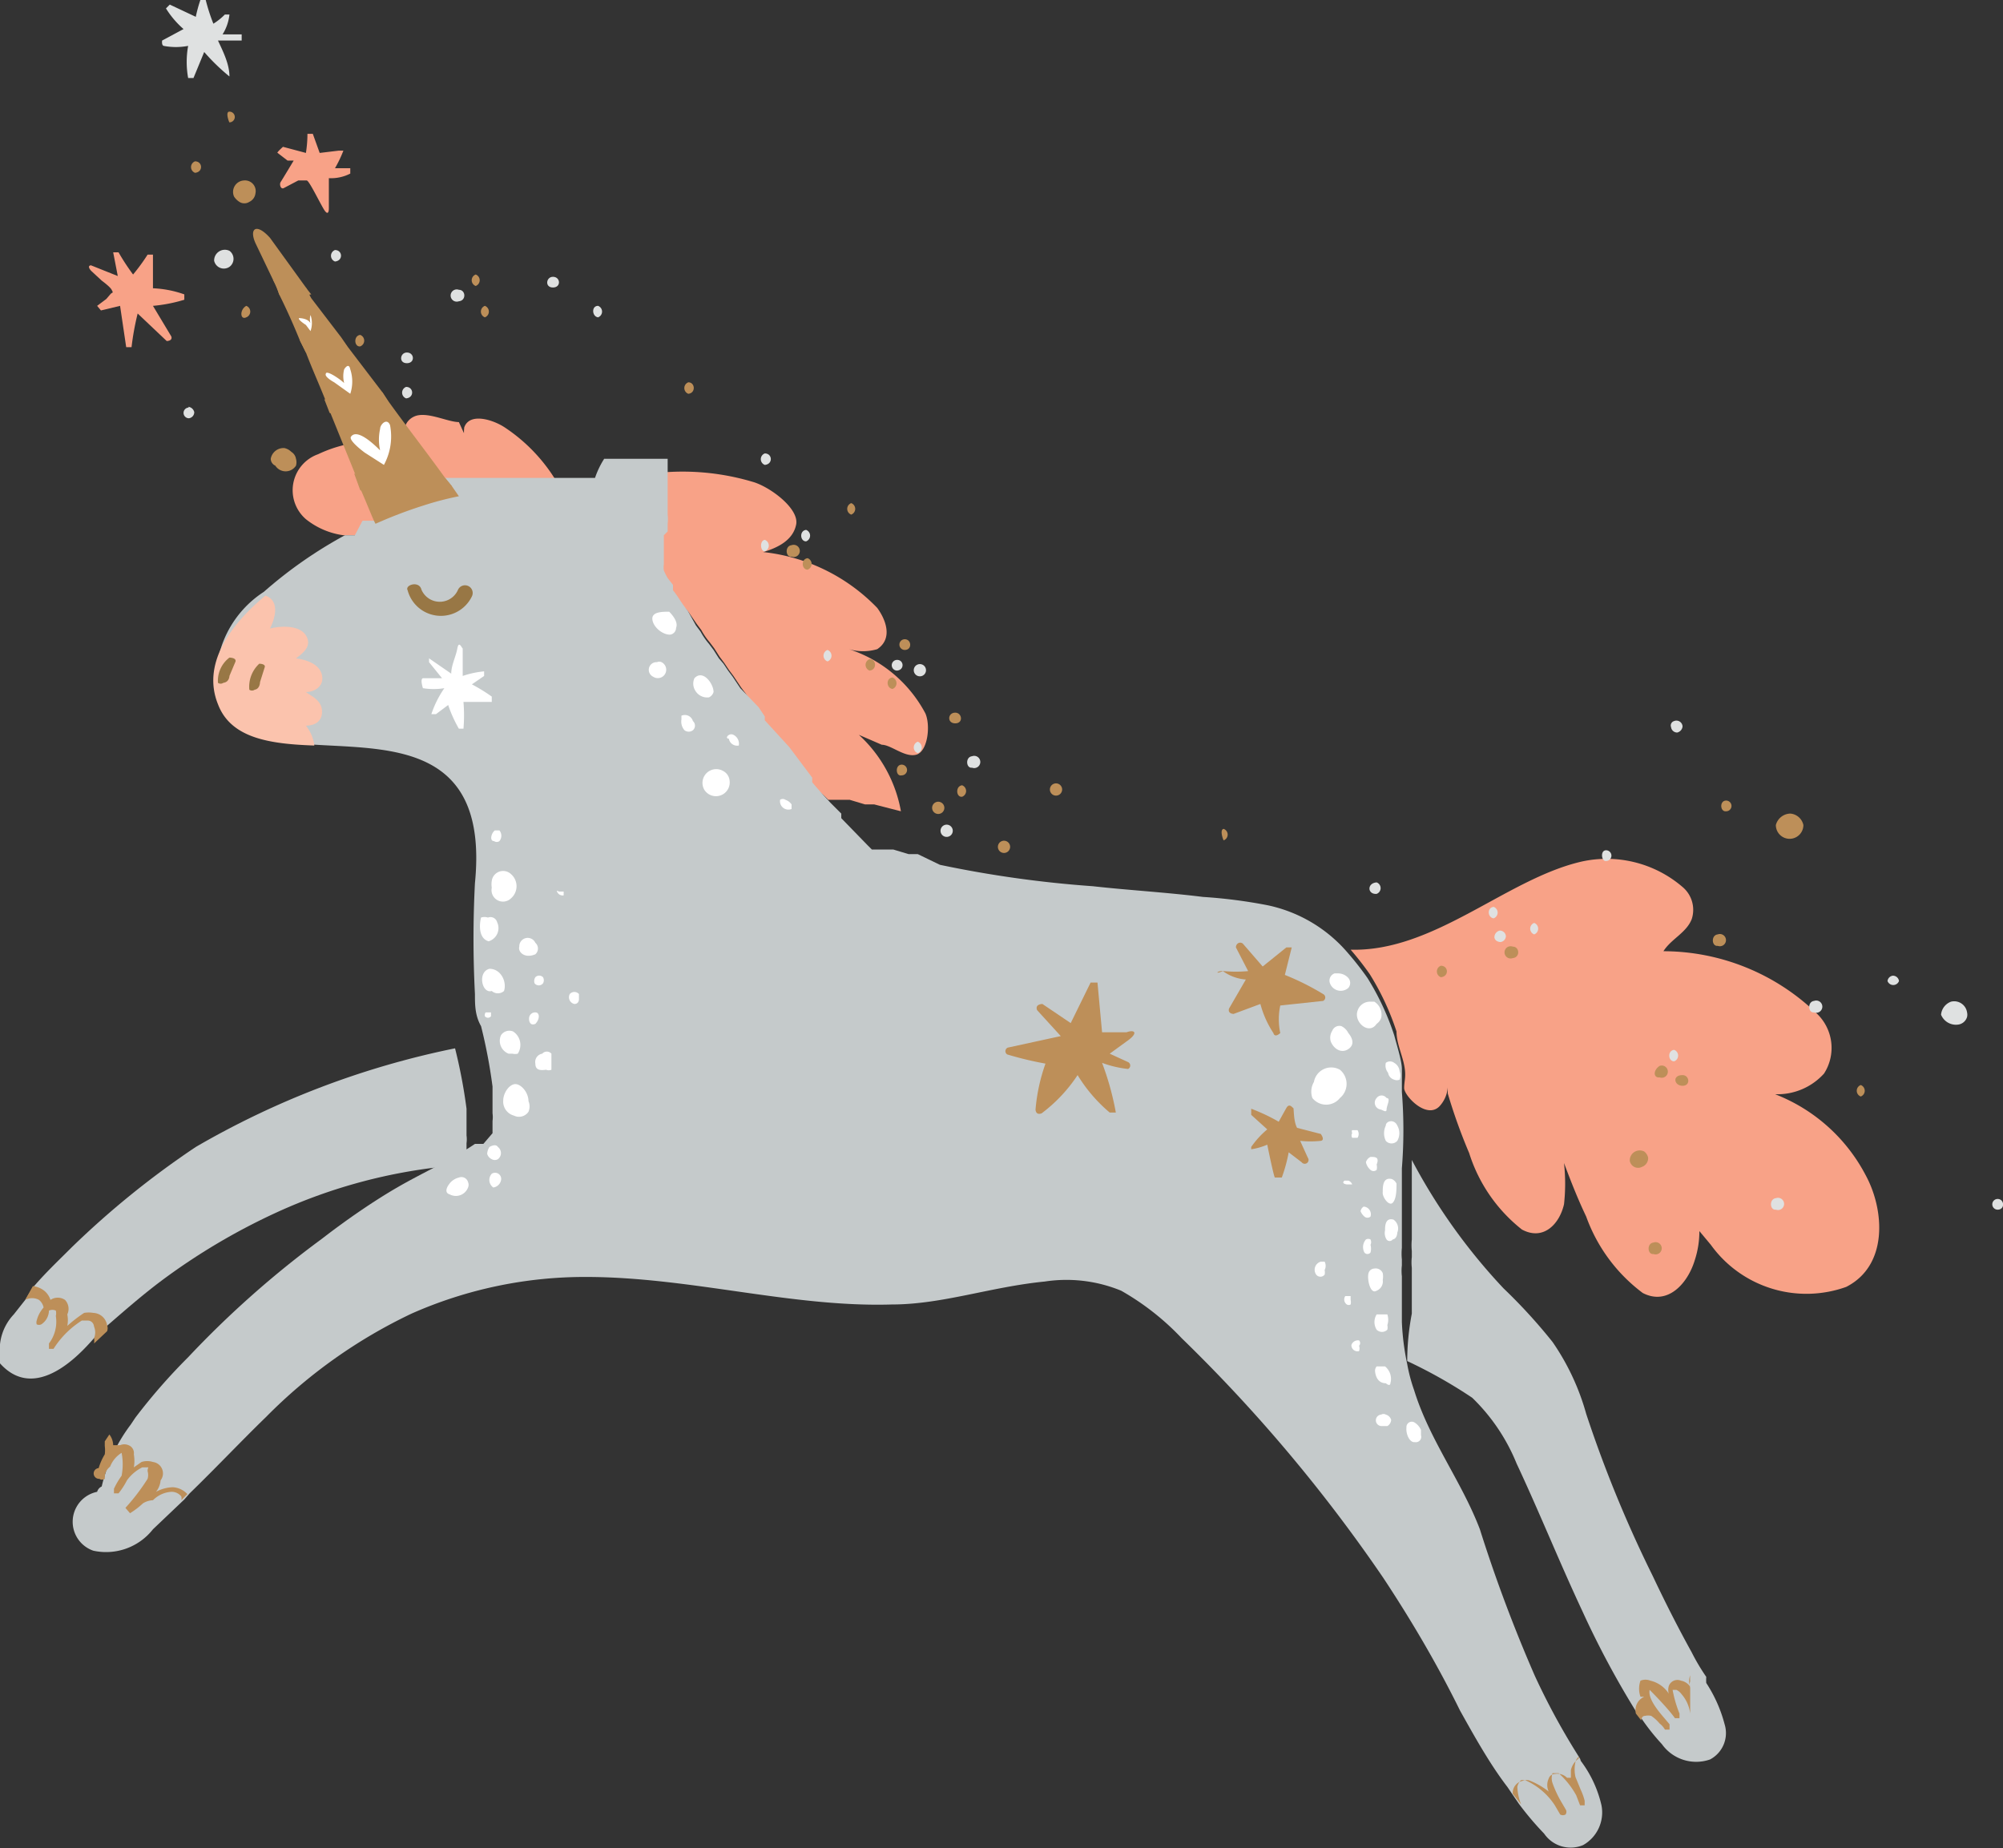 <?xml version="1.0"?>
<svg xmlns="http://www.w3.org/2000/svg" id="Afbeeldingen" viewBox="0 0 26.19 24.17" width="104.76" height="96.68">
  <rect x="0" y="0" width="26.19" height="24.17" fill="#333333" stroke="none"/>
  <defs>
    <style>.cls-1{fill:#f8a287;}.cls-2{fill:#dfe1e1;}.cls-3{fill:#c5cacb;}.cls-4{fill:#987745;}.cls-5{fill:#bd8f59;}.cls-6{fill:#fff;}.cls-7{fill:#fbc3ad;}</style>
  </defs>
  <path class="cls-1" d="M17.66,12.42a3.92,3.92,0,0,1,.25.32,3.42,3.42,0,0,1,.35.75c0,.15.07.29.1.44s0,.2,0,.3.29.41.46.24a.41.41,0,0,0,.11-.25s0,0,0-.06l0,.14a7.25,7.25,0,0,0,.28.78,2.06,2.06,0,0,0,.69,1c.28.15.49-.07.55-.33a2.45,2.45,0,0,0,0-.54v0c.09.24.18.47.29.7a2.16,2.16,0,0,0,.74,1c.33.17.59-.13.68-.43a1.21,1.21,0,0,0,.06-.38l.15.18a1.54,1.54,0,0,0,1.77.55c.55-.28.5-1,.26-1.45a2.26,2.26,0,0,0-1.19-1.07.82.82,0,0,0,.64-.27.62.62,0,0,0-.1-.79,2.89,2.89,0,0,0-2-.81c.1-.16.3-.24.37-.42a.39.39,0,0,0-.12-.42,1.52,1.52,0,0,0-1.33-.33C19.69,11.5,18.75,12.45,17.66,12.42Z"/>
  <path class="cls-2" d="M20.56,15.24v0Z"/>
  <path class="cls-1" d="M4,6.79A1,1,0,0,0,4.49,7h0L4.64,7l.05,0,.1,0,.09,0h0l0,0,.07,0,.08,0h0l.06,0h0l.12,0h0l.1,0,.1,0h.1l0,0h0l.07,0h0l.05,0H7.21l.12,0h.1l.05,0,.07,0s0,0,0,0a2.22,2.22,0,0,0-.95-1.41c-.15-.1-.46-.2-.53,0a.61.61,0,0,0,.2.52L6,5.52c-.15,0-.43-.15-.59-.07a.22.22,0,0,0-.11.28.25.25,0,0,0,0,.09,1.72,1.72,0,0,0-1.14.12A.5.5,0,0,0,4,6.79Z"/>
  <path class="cls-1" d="M8.36,7.13a.93.93,0,0,0,.05.1v0l0,0v0l.07.09h0l0,0h0v0h0l0,0h0l0,0,0,0h0v0h0v0l0,.07c.05.06.09.13.14.2L9,8l.11.16h0l.06.08a.91.91,0,0,0,.11.16l.06.08.07.11.06.08.06.09.06.08.1.15.06.08.08.12,0,0,0,0,0,.05,0,0v0l0,0,.12.17h0l.06.08.06.08.06.08.12.16,0,0v0l0,0,0,0,0,.06.05.06.08.09,0,0,.11.12.07.07h0l.07.07h0l.07.06.07.06.06.06,0,0,0,0h0l0,0,.06,0h0l0,0h.1l0,0,.12,0h0l.2.06.12,0,.35.09a1.78,1.78,0,0,0-.55-1l.3.13c.12,0,.3.17.45.13s.19-.38.12-.54a1.74,1.74,0,0,0-1-.84.66.66,0,0,0,.37,0c.21-.14.11-.39,0-.54a2.43,2.43,0,0,0-1.49-.73c.2-.06.39-.16.43-.36s-.31-.47-.54-.55a3.21,3.21,0,0,0-1.89,0l0,0h0l0,0h0l0,0v0A.25.25,0,0,0,8.36,7.13Z"/>
  <path class="cls-3" d="M1.22,20.28A.78.78,0,0,0,2,20l.41-.39.07-.08c.35-.34.69-.7,1-1a6.71,6.71,0,0,1,1.9-1.35,5.59,5.59,0,0,1,2.28-.48c1.36,0,2.69.4,4,.36.66,0,1.29-.23,2-.3a1.88,1.88,0,0,1,1,.12,3.38,3.38,0,0,1,.79.62,20.33,20.33,0,0,1,2.64,3.14c.37.56.71,1.14,1,1.73.19.34.39.7.62,1l.15.22a4,4,0,0,0,.33.39.42.42,0,0,0,.51.15.49.49,0,0,0,.24-.52,1.53,1.53,0,0,0-.27-.58L20.66,23l-.05-.08a9.06,9.06,0,0,1-.54-1A19.33,19.33,0,0,1,19.35,20c-.24-.63-.66-1.17-.86-1.82a2.14,2.14,0,0,1-.09-.34v0h0a3.31,3.31,0,0,1-.07-.55h0s0-.06,0-.1v-.5a.61.61,0,0,1,0-.14v-.08a.76.76,0,0,1,0-.15c0-.09,0-.18,0-.27l0-.41,0-.36v0h0a6.27,6.27,0,0,0,0-1c0-.1,0-.2,0-.3s-.06-.29-.1-.44a3.42,3.42,0,0,0-.35-.75,3.92,3.92,0,0,0-.25-.32,1.89,1.89,0,0,0-1.05-.63,6.6,6.6,0,0,0-.85-.11c-.48-.06-1-.09-1.44-.14a14.74,14.74,0,0,1-2-.28L12,11.17l-.12,0-.2-.06h0l-.12,0,0,0h-.1l0,0h0l-.06,0,0,0h0l0,0,0,0-.06-.06L11,10.7,11,10.64h0l-.07-.07h0l-.07-.07-.11-.12,0,0-.08-.09-.05-.06,0-.06,0,0,0,0v0l0,0-.12-.16-.06-.08-.06-.08-.06-.08h0L10,9.42l0,0v0l0,0,0-.05,0,0,0,0-.08-.12L9.68,9l-.1-.15-.06-.08-.06-.09L9.4,8.61,9.33,8.5l-.06-.08a.91.91,0,0,1-.11-.16L9.1,8.18h0L9,8l-.06-.08c-.05-.07-.09-.14-.14-.2l0-.07v0h0v0h0l0,0,0,0h0l0,0h0v0h0l0,0h0l-.07-.09v0l0,0v0a.93.93,0,0,1-.05-.1.25.25,0,0,1,0-.08V7l0,0h0l0,0h0l0,0,0,0h0l0,0s0,0,.05-.05l0,0,0,0,0,0,0,0h0l0,0h0l0,0h0s0,0,0,0h0l0,0s0-.06,0-.1v0a.49.49,0,0,0,0-.12v0s0,0,0-.06h0l0,0V6l0,0,0,0,0,0,0,0h0l0,0H8l0,0,0,0H8L7.9,6l0,0,0,0,0,0,0,0,0,0,0,0,0,0,0,0a1.15,1.15,0,0,0-.12.25s0,0,0,0l-.07,0-.05,0h-.1l-.12,0H5.86l-.05,0h0l-.07,0h0l0,0h-.1l-.1,0-.1,0h0l-.12,0h0l-.06,0h0L5,6.81l-.07,0,0,0h0l-.09,0-.1,0L4.64,7,4.51,7h0a5.77,5.77,0,0,0-1.06.74A1.37,1.37,0,0,0,2.86,9.2c.18.45.7.51,1.27.54,1,.06,2.26,0,2.08,1.81a14,14,0,0,0,0,1.45c0,.14,0,.28.08.42v0a6.88,6.88,0,0,1,.15.79v.2l0,.15a.36.36,0,0,1,0,.1l0,.07v0l0,.09,0,0,0,0-.12.14,0,0-.05,0,0,0-.06,0h0c-.31.21-.67.37-1,.56s-.69.44-1,.68a12.85,12.85,0,0,0-1.75,1.55,7.65,7.65,0,0,0-.69.79l-.06.09a2.15,2.15,0,0,0-.38.81.11.11,0,0,0-.06.07A.4.4,0,0,0,1.22,20.28Z"/>
  <path class="cls-4" d="M5.51,7.71a.26.26,0,0,0,.48,0,.1.1,0,0,1,.18.09.45.45,0,0,1-.84-.08C5.29,7.65,5.48,7.59,5.51,7.71Z"/>
  <path class="cls-5" d="M3.35,3.2l.22.46a1.08,1.08,0,0,1,.08.19q.14.28.27.6L4,4.61c.08.21.17.41.25.61h0l.07.18.32.79h0l.08.22c.1.23.16.39.19.44h0a5.87,5.87,0,0,1,.63-.24A4.05,4.05,0,0,1,6,6.49l-.09-.13-.09-.11c-.26-.36-.51-.68-.74-1L5,5.13l-.45-.59-.09-.13L4.07,3.9A1.71,1.71,0,0,1,4,3.76H4l-.47-.65C3.34,2.9,3.25,3,3.35,3.2Z"/>
  <path class="cls-3" d="M18.4,17.8h0v0a6.42,6.42,0,0,1,.85.48,2.51,2.51,0,0,1,.58.86c.3.64.56,1.29.86,1.93a11.81,11.81,0,0,0,.7,1.31l.07.09a2.88,2.88,0,0,0,.27.34.55.55,0,0,0,.63.2.39.39,0,0,0,.19-.46,1.83,1.83,0,0,0-.24-.54.56.56,0,0,1,0-.08,2.69,2.69,0,0,1-.19-.32q-.26-.47-.51-1a16.27,16.27,0,0,1-.87-2.12,3.12,3.12,0,0,0-.44-.94,7.08,7.08,0,0,0-.64-.7,7.67,7.67,0,0,1-1.2-1.68l0,.36,0,.41c0,.09,0,.18,0,.27a.76.76,0,0,0,0,.15v.08a.61.61,0,0,0,0,.14v.5s0,.07,0,.1h0A3.31,3.31,0,0,0,18.4,17.8Z"/>
  <path class="cls-3" d="M0,17.72a.52.52,0,0,0,0,.11c.51.57,1.16-.26,1.24-.34l.17-.16c.23-.2.46-.4.7-.58a8.33,8.33,0,0,1,1.52-.9,7,7,0,0,1,2.24-.6h0l.06,0,0,0,.05,0,0,0,.12-.14,0,0,0,0,0-.09v0l0-.07a.36.36,0,0,0,0-.1l0-.15v-.2a6.88,6.88,0,0,0-.15-.79A11.15,11.15,0,0,0,2.56,15,11.48,11.48,0,0,0,.93,16.32c-.17.17-.35.34-.51.53L.33,17l-.15.19A.67.67,0,0,0,0,17.72Z"/>
  <path class="cls-5" d="M22.46,12.22a.08.08,0,1,1,0,.15C22.38,12.38,22.37,12.23,22.46,12.22Z"/>
  <path class="cls-2" d="M21,11.12a.07.07,0,1,1,0,.14C20.94,11.27,20.92,11.12,21,11.12Z"/>
  <path class="cls-5" d="M22,14.06c.09,0,.11.14,0,.14S21.86,14.06,22,14.06Z"/>
  <path class="cls-5" d="M24.33,14.19a.08.08,0,0,1,0,.15A.08.08,0,0,1,24.33,14.19Z"/>
  <path class="cls-5" d="M21.7,13.94a.08.08,0,1,1,0,.15C21.62,14.1,21.61,14,21.7,13.94Z"/>
  <path class="cls-2" d="M21.89,13.73a.08.08,0,0,1,0,.15C21.81,13.88,21.8,13.74,21.89,13.73Z"/>
  <path class="cls-5" d="M19.78,12.38c.09,0,.1.14,0,.15A.08.08,0,1,1,19.78,12.38Z"/>
  <path class="cls-2" d="M19.61,12.17a.08.08,0,0,1,.08.07h0a.08.08,0,0,1-.07.08s-.07,0-.08-.06v0A.09.09,0,0,1,19.61,12.17Z"/>
  <path class="cls-2" d="M19.53,11.86a.08.08,0,0,1,0,.15C19.45,12,19.44,11.87,19.53,11.86Z"/>
  <path class="cls-2" d="M20.06,12.07a.08.08,0,0,1,0,.15A.08.08,0,0,1,20.06,12.07Z"/>
  <path class="cls-5" d="M18.84,12.63c.1,0,.11.14,0,.15A.08.08,0,0,1,18.84,12.63Z"/>
  <path class="cls-2" d="M23.72,13.09a.08.08,0,1,1,0,.15C23.64,13.25,23.63,13.1,23.72,13.09Z"/>
  <path class="cls-5" d="M10.35,7.13a.08.08,0,1,1,0,.15C10.27,7.29,10.26,7.14,10.35,7.13Z"/>
  <path class="cls-2" d="M10,5.93c.1,0,.11.14,0,.15A.08.08,0,0,1,10,5.93Z"/>
  <path class="cls-5" d="M9,5c.09,0,.1.14,0,.15A.08.08,0,0,1,9,5Z"/>
  <path class="cls-5" d="M11.13,6.58a.08.08,0,0,1,0,.15A.08.08,0,0,1,11.13,6.58Z"/>
  <path class="cls-5" d="M10.56,7.3a.08.08,0,0,1,0,.15C10.48,7.45,10.47,7.31,10.56,7.3Z"/>
  <path class="cls-2" d="M10.54,6.93a.08.08,0,0,1,0,.15C10.46,7.08,10.45,6.94,10.54,6.93Z"/>
  <path class="cls-2" d="M10,7.06a.08.08,0,0,1,0,.15C9.94,7.21,9.93,7.07,10,7.06Z"/>
  <path class="cls-5" d="M11.83,8.36c.09,0,.1.14,0,.14A.07.07,0,1,1,11.83,8.36Z"/>
  <path class="cls-5" d="M11.67,8.86a.08.08,0,0,1,0,.15C11.59,9,11.58,8.87,11.67,8.86Z"/>
  <path class="cls-5" d="M11.37,8.62c.09,0,.1.14,0,.15A.08.08,0,0,1,11.37,8.62Z"/>
  <path class="cls-2" d="M12,8.69a.08.08,0,1,1,0,.15A.08.08,0,0,1,12,8.69Z"/>
  <path class="cls-2" d="M11.73,8.63c.09,0,.1.13,0,.14A.07.07,0,1,1,11.73,8.63Z"/>
  <path class="cls-2" d="M10.82,8.5a.08.08,0,0,1,0,.15A.08.08,0,0,1,10.82,8.5Z"/>
  <path class="cls-2" d="M12,9.7a.08.08,0,0,1,0,.15A.08.08,0,0,1,12,9.7Z"/>
  <path class="cls-5" d="M12.49,9.32c.09,0,.11.14,0,.14S12.39,9.32,12.49,9.32Z"/>
  <path class="cls-2" d="M12.71,9.89a.08.08,0,1,1,0,.15C12.63,10.05,12.62,9.9,12.71,9.89Z"/>
  <path class="cls-5" d="M13.78,10.25a.08.08,0,1,1,0,.15A.08.08,0,0,1,13.78,10.25Z"/>
  <path class="cls-2" d="M12.35,10.79a.08.08,0,1,1,0,.15A.08.08,0,0,1,12.35,10.79Z"/>
  <path class="cls-5" d="M13.1,11a.08.08,0,1,1,0,.15A.08.08,0,0,1,13.1,11Z"/>
  <path class="cls-5" d="M12.24,10.49a.08.08,0,1,1,0,.15A.08.08,0,0,1,12.24,10.49Z"/>
  <path class="cls-5" d="M12.58,10.27a.08.08,0,0,1,0,.15C12.5,10.43,12.49,10.28,12.58,10.27Z"/>
  <path class="cls-5" d="M11.79,10a.07.07,0,1,1,0,.14C11.71,10.16,11.7,10,11.79,10Z"/>
  <path class="cls-2" d="M5.31,5.06c.1,0,.11.14,0,.15A.08.08,0,0,1,5.31,5.06Z"/>
  <path class="cls-2" d="M5.32,4.61c.1,0,.11.14,0,.14S5.23,4.61,5.32,4.61Z"/>
  <path class="cls-5" d="M4.71,4.38a.08.08,0,0,1,0,.15C4.63,4.54,4.62,4.39,4.71,4.38Z"/>
  <path class="cls-5" d="M3.22,4a.08.08,0,0,1,0,.15C3.14,4.19,3.13,4.05,3.22,4Z"/>
  <path class="cls-2" d="M3,3.28a.13.13,0,0,1,0,.21h0a.13.13,0,0,1-.2-.08A.14.14,0,0,1,3,3.28Z"/>
  <path class="cls-5" d="M3.19,2.36a.14.14,0,0,1,.15.17.14.14,0,0,1-.08.11.12.12,0,0,1-.13,0,.23.23,0,0,1-.07-.07A.15.15,0,0,1,3.19,2.36Z"/>
  <path class="cls-5" d="M2.55,2.11c.1,0,.11.14,0,.15A.08.08,0,0,1,2.55,2.11Z"/>
  <path class="cls-5" d="M3,1.46A.07.07,0,1,1,3,1.6C3,1.61,2.94,1.46,3,1.46Z"/>
  <path class="cls-2" d="M4.38,3.27c.1,0,.11.14,0,.15A.08.08,0,0,1,4.38,3.27Z"/>
  <path class="cls-5" d="M3.54,6a.17.17,0,0,1,.18-.14.19.19,0,0,1,.09.05A.13.13,0,0,1,3.87,6a.16.16,0,0,1,0,.09l0,0a.16.16,0,0,1-.27,0A.1.1,0,0,1,3.54,6Z"/>
  <path class="cls-2" d="M2.46,5.32h0a.09.09,0,0,1,.08.07.08.08,0,0,1-.07.08h0a.07.07,0,1,1,0-.14Z"/>
  <path class="cls-5" d="M6.22,3.59a.08.08,0,0,1,0,.15A.08.08,0,0,1,6.22,3.59Z"/>
  <path class="cls-2" d="M7.82,4a.08.08,0,0,1,0,.15C7.74,4.14,7.73,4,7.82,4Z"/>
  <path class="cls-2" d="M7.23,3.62c.1,0,.11.14,0,.14S7.14,3.62,7.23,3.62Z"/>
  <path class="cls-2" d="M6,3.79c.09,0,.1.14,0,.15A.08.08,0,1,1,6,3.79Z"/>
  <path class="cls-5" d="M6.34,4a.08.08,0,0,1,0,.15A.08.08,0,0,1,6.34,4Z"/>
  <path class="cls-2" d="M24.75,12.76a.08.08,0,0,1,.08.07v0a.08.08,0,0,1-.15,0v0A.08.08,0,0,1,24.75,12.76Z"/>
  <path class="cls-2" d="M25.51,13.1a.17.17,0,0,1,.21.14.13.13,0,0,1,0,.06v0a.14.14,0,0,1-.12.1.21.21,0,0,1-.22-.13A.2.2,0,0,1,25.51,13.1Z"/>
  <path class="cls-5" d="M23.41,10.64a.19.19,0,0,1,.17.15,0,0,0,0,1,0,0,.18.18,0,1,1-.36,0A.2.2,0,0,1,23.41,10.64Z"/>
  <path class="cls-5" d="M22.57,10.47a.07.07,0,1,1,0,.14C22.49,10.62,22.48,10.47,22.57,10.47Z"/>
  <path class="cls-2" d="M21.89,9.43A.08.08,0,0,1,22,9.5v0a.09.09,0,0,1-.07.08.08.08,0,0,1-.08-.07v0A.06.06,0,0,1,21.89,9.43Z"/>
  <path class="cls-2" d="M18,11.54a.08.08,0,0,1,0,.15C17.88,11.7,17.87,11.55,18,11.54Z"/>
  <path class="cls-5" d="M21.31,15.18a.13.13,0,0,1,.19-.12.14.14,0,0,1,.05.08h0a.12.12,0,0,1-.08.12h0A.11.11,0,0,1,21.31,15.18Z"/>
  <path class="cls-2" d="M23.22,15.67a.08.08,0,1,1,0,.15C23.14,15.83,23.13,15.68,23.22,15.67Z"/>
  <path class="cls-5" d="M21.62,16.25a.08.08,0,1,1,0,.15C21.54,16.41,21.53,16.26,21.62,16.25Z"/>
  <path class="cls-2" d="M26.12,15.68c.09,0,.1.14,0,.14A.07.07,0,1,1,26.12,15.68Z"/>
  <path class="cls-5" d="M16,10.84a.08.08,0,0,1,0,.15C16,11,15.94,10.85,16,10.84Z"/>
  <path class="cls-5" d="M3.57,3.66a1.08,1.08,0,0,1,.08.19l.24,0a.54.54,0,0,0,.18,0A1.71,1.71,0,0,1,4,3.76H4l-.13,0A.79.79,0,0,1,3.57,3.66Z"/>
  <path class="cls-5" d="M3.92,4.45,4,4.61a.56.56,0,0,0,.54-.07l-.09-.13c-.07.09-.27.09-.36.08Z"/>
  <path class="cls-5" d="M4.24,5.22l.07.18a.8.8,0,0,0,.77-.14L5,5.13C4.84,5.35,4.47,5.31,4.24,5.22Z"/>
  <path class="cls-5" d="M4.71,6.41a1.31,1.31,0,0,0,.65.13.91.91,0,0,0,.55-.18l-.09-.11c-.1.15-.49.15-.63.14a1.06,1.06,0,0,1-.56-.2h0Z"/>
  <path class="cls-6" d="M4.59,5.71c.08-.11.3.1.38.18a.65.65,0,0,1,0-.28c0-.06.09-.15.13-.05a.78.78,0,0,1-.08.52s0,0,0,0l-.25-.16S4.55,5.76,4.59,5.71Z"/>
  <path class="cls-6" d="M4.26,4.89c0-.06.19.07.24.12a.36.36,0,0,1,0-.18s.06-.1.08,0a.51.51,0,0,1,0,.32s0,0,0,0L4.37,5S4.24,4.93,4.26,4.89Z"/>
  <path class="cls-6" d="M3.91,4.16s.12,0,.15.07a.2.2,0,0,1,0-.11s0-.07,0,0a.31.31,0,0,1,0,.21s0,0,0,0L4,4.25S3.89,4.18,3.91,4.16Z"/>
  <path class="cls-7" d="M2.85,9.21c.17.45.69.52,1.26.54A.52.52,0,0,0,4,9.49c.12,0,.22-.06.21-.2S4.06,9.1,4,9.05c.12,0,.24-.08.21-.22s-.19-.2-.34-.22c.11-.08.21-.17.13-.3s-.31-.13-.47-.09c.08-.16.12-.37-.06-.43C3,8.18,2.64,8.69,2.85,9.21Z"/>
  <path class="cls-1" d="M1.45,3.84l-.06.07L1.27,4a0,0,0,0,0,.05.06L1.57,4l.08.54s.07,0,.07,0A3.54,3.54,0,0,1,1.8,4.1l.38.36s.08,0,.06-.06L2,4a2,2,0,0,0,.41-.08s0-.06,0-.07A1.39,1.39,0,0,0,2,3.77l0-.44a0,0,0,0,0-.07,0,2.48,2.48,0,0,1-.19.26,2.9,2.9,0,0,1-.19-.29,0,0,0,0,0-.07,0l.06.31-.35-.14s-.06,0,0,.07l.14.13s.11.08.13.12S1.48,3.82,1.45,3.84Z"/>
  <path class="cls-2" d="M2.14.6a.85.85,0,0,0,.32,0,1.18,1.18,0,0,0,0,.42s.05,0,.07,0L2.67.68A2.67,2.67,0,0,0,3,1,0,0,0,0,0,3,1C3,.84,2.92.68,2.85.53l.31,0a0,0,0,0,0,0-.08l-.25,0A.61.61,0,0,0,3,.19a0,0,0,0,0-.06,0,.79.79,0,0,1-.15.12A2.44,2.44,0,0,1,2.69,0s-.06,0-.07,0a1.8,1.8,0,0,0-.06.22L2.22.06a0,0,0,0,0-.05.05A1.18,1.18,0,0,0,2.4.38L2.12.53S2.11.59,2.14.6Z"/>
  <path class="cls-1" d="M3.71,2.46l.19-.1c.07,0,.08,0,.11,0s.15.25.22.37.07,0,.07,0l0-.4a.55.55,0,0,0,.28-.06,0,0,0,0,0,0-.07l-.2,0a1.63,1.63,0,0,0,.11-.23,0,0,0,0,0-.06,0L4.18,2l-.09-.25s-.07,0-.07,0A1.6,1.6,0,0,1,4,2l-.3-.08S3.61,2,3.63,2l.13.1.08,0s-.15.25-.17.28S3.67,2.48,3.71,2.46Z"/>
  <path class="cls-4" d="M3.39,8.68s.09,0,.07.05l-.06.19s0,.09-.07.1a.06.06,0,0,1-.07,0A.41.41,0,0,1,3.39,8.68Z"/>
  <path class="cls-4" d="M3,8.6s.09,0,.08.05L3,8.84s0,.08-.08.09a.06.06,0,0,1-.07,0A.38.38,0,0,1,3,8.6Z"/>
  <path class="cls-5" d="M21.39,22.41l.07.09s0-.06.05-.06h0a.19.19,0,0,1,.08,0,.52.52,0,0,1,.11.1.27.27,0,0,1,.07.08l0,0a0,0,0,0,0,.06,0s0,0,0-.07l-.11-.13c-.09-.11-.17-.23-.15-.32s0,0,0,0,.24.24.33.37l0,0s0,0,.06,0a0,0,0,0,0,0-.06,1.58,1.58,0,0,1-.09-.31s0,0,0,0,0,0,.05,0a.19.19,0,0,1,.07.06.47.47,0,0,1,.11.25v.05s0,0,0,0,.05,0,0,0v-.06l0-.33a.11.11,0,0,1,0-.08.56.56,0,0,1,0-.08,0,0,0,0,0,0,0,.21.21,0,0,0,0,.15v0a.18.18,0,0,0-.12-.08.12.12,0,0,0-.16.07.18.18,0,0,0,0,.1h0a.39.39,0,0,0-.24-.17.17.17,0,0,0-.13,0s0,0,0,0a.31.31,0,0,0,0,.21H21.5A.19.19,0,0,0,21.39,22.41Z"/>
  <path class="cls-5" d="M19.89,23.6a.68.68,0,0,1-.05-.23.15.15,0,0,1,.05-.09h0l.05,0a.89.89,0,0,1,.39.33l.07.12a.07.07,0,0,0,.07,0,.06.06,0,0,0,0-.07l-.07-.12a1.47,1.47,0,0,1-.1-.22.2.2,0,0,1,0-.13l0,0s0,0,.08,0a1.09,1.09,0,0,1,.23.29l.05.13a0,0,0,0,0,.06,0s0,0,0-.06a.78.78,0,0,0-.05-.14l-.07-.17a.45.45,0,0,1,0-.2.13.13,0,0,1,.05-.07h0L20.64,23h0a.25.25,0,0,0-.1.15v.1s0,0-.05,0a.18.18,0,0,0-.16-.05s-.06,0-.08.06a.2.2,0,0,0,0,.17,1,1,0,0,0-.24-.14.12.12,0,0,0-.1,0,.16.16,0,0,0-.13.17v0Z"/>
  <path class="cls-5" d="M1.3,19.34a.06.06,0,0,0,.07,0c0-.05,0-.1.07-.16A.37.37,0,0,1,1.59,19h0l0,0a.79.79,0,0,1,0,.3,1,1,0,0,0-.1.17,0,0,0,0,0,0,.06s.05,0,.06,0a1,1,0,0,0,.11-.17.55.55,0,0,1,.2-.17s.05,0,.07,0,0,0,0,.05a.18.18,0,0,1,0,.1,2.72,2.72,0,0,1-.29.38,0,0,0,0,0,.06.07,1.09,1.09,0,0,0,.17-.13A.27.27,0,0,1,2,19.62a.37.37,0,0,1,.24-.11.16.16,0,0,1,.13.06.08.08,0,0,1,0,.05l.08-.08,0,0a.28.28,0,0,0-.19-.09.49.49,0,0,0-.22.06l0,0a.28.28,0,0,0,.06-.15A.15.15,0,0,0,2,19.12a.24.24,0,0,0-.15,0l-.1.07a.49.49,0,0,0,0-.17.11.11,0,0,0-.07-.12.14.14,0,0,0-.11,0l-.09,0a.24.24,0,0,0-.05-.14l-.06.09s0,0,0,.06a.43.43,0,0,1,0,.11.75.75,0,0,0-.08.18A.05.05,0,0,0,1.3,19.34Z"/>
  <path class="cls-5" d="M.33,17A.19.19,0,0,1,.51,17a.17.17,0,0,1,.06.1.4.4,0,0,0-.09.17.08.08,0,0,0,0,.05.07.07,0,0,0,.06,0,.22.22,0,0,0,.1-.18h0s0,0,0,0a.11.11,0,0,1,.09,0,.15.15,0,0,1,0,.07.47.47,0,0,1-.09.36h0a0,0,0,0,0,0,.07s.05,0,.06,0h0a1.19,1.19,0,0,1,.37-.37l.08,0s.07,0,.08.08a.2.2,0,0,1,0,.15.25.25,0,0,1,0,.07l.17-.16a.11.11,0,0,0,0-.08.19.19,0,0,0-.18-.16.35.35,0,0,0-.12,0,1.84,1.84,0,0,0-.22.17.38.38,0,0,0,0-.15A.17.17,0,0,0,.85,17a.17.17,0,0,0-.19,0h0a.26.26,0,0,0-.07-.11.29.29,0,0,0-.16-.07Z"/>
  <path class="cls-6" d="M5.53,8.87l.25,0-.17-.21s0-.07,0-.05l.29.2c0-.11.06-.22.08-.33s.06,0,.07,0l0,.36a1.22,1.22,0,0,1,.28-.06,0,0,0,0,1,0,.06l-.16.11a2.26,2.26,0,0,1,.26.16s0,.07,0,.07l-.37,0a2.09,2.09,0,0,1,0,.35s0,0-.06,0a1.73,1.73,0,0,1-.14-.31l-.16.12s-.07,0-.06,0A1.34,1.34,0,0,1,5.81,9a.86.86,0,0,1-.28,0S5.49,8.88,5.53,8.87Z"/>
  <path class="cls-5" d="M13.17,13.79a4.54,4.54,0,0,0,.5.12,2.38,2.38,0,0,0-.13.6s0,.08.08.05a2,2,0,0,0,.47-.5,2,2,0,0,0,.42.49s.09,0,.08,0a3.69,3.69,0,0,0-.18-.65,1.4,1.4,0,0,0,.34.08.05.05,0,0,0,0-.09l-.24-.11.22-.16c.16-.11.11-.16,0-.12l-.32,0-.06-.65a0,0,0,0,0-.09,0l-.26.53-.37-.25s-.1,0-.07.08l.31.34h0l-.69.15A.05.05,0,0,0,13.17,13.79Z"/>
  <path class="cls-5" d="M16,12.7a1.71,1.71,0,0,0,.32,0l-.16-.31c0-.05.05-.08.09-.05l.26.3.31-.25a0,0,0,0,1,.07,0l-.09.36a3.33,3.33,0,0,1,.5.25.05.05,0,0,1,0,.09l-.56.06a.87.87,0,0,0,0,.36s-.07.07-.09,0a1.3,1.3,0,0,1-.17-.38l-.35.13s-.08,0-.06-.07l.22-.38a.58.58,0,0,1-.3-.11C15.87,12.75,15.92,12.69,16,12.7Z"/>
  <path class="cls-5" d="M16.36,15a1.15,1.15,0,0,1,.21-.23l-.21-.19s0-.1,0-.08a2.44,2.44,0,0,1,.36.17s.06-.11.1-.18.08,0,.09,0,0,.17.05.26l.31.08s.06.08,0,.09a1.28,1.28,0,0,1-.27,0l.1.22a.05.05,0,0,1-.08.06l-.17-.13a2,2,0,0,1-.09.33s-.08,0-.09,0-.07-.28-.1-.43a.83.83,0,0,1-.21.06A0,0,0,0,1,16.36,15Z"/>
  <path class="cls-6" d="M8.75,8c.05.05.12.14.09.21a.09.09,0,0,1-.08.09c-.1,0-.22-.1-.23-.2S8.66,8,8.75,8Z"/>
  <path class="cls-6" d="M8.54,8.85a.11.11,0,1,0,.11-.19h0a.07.07,0,0,0-.06,0A.1.1,0,0,0,8.54,8.85Z"/>
  <path class="cls-6" d="M9.08,8.87c.11-.12.25.07.25.18a.43.43,0,0,1,0,0,.11.11,0,0,1-.06.07.18.18,0,0,1-.18-.09A.17.17,0,0,1,9.08,8.87Z"/>
  <path class="cls-6" d="M8.91,9.41a0,0,0,0,1,0-.05.11.11,0,0,1,.15.07.08.08,0,0,1,0,.12.09.09,0,0,1-.11,0A.17.17,0,0,1,8.91,9.41Z"/>
  <path class="cls-6" d="M9.59,9.61a.13.13,0,0,1,.07.14,0,0,0,0,1,0,0h0a.11.11,0,0,1-.13-.09C9.47,9.66,9.53,9.58,9.59,9.61Z"/>
  <path class="cls-6" d="M9.45,10.08a.16.16,0,0,1,.09.13.18.18,0,0,1-.33.12A.18.18,0,0,1,9.45,10.08Z"/>
  <path class="cls-6" d="M10.2,10.46a.06.06,0,0,1,.07,0,.16.16,0,0,1,.08.06,0,0,0,0,1,0,.06v0a.05.05,0,0,1,0,0A.11.11,0,0,1,10.2,10.46Z"/>
  <path class="cls-6" d="M19,14.22l0,.06v0l0-.14S19,14.2,19,14.22Z"/>
  <path class="cls-6" d="M18.08,15.59c0-.07,0-.2.12-.17a.12.12,0,0,1,.06.06v0c0,.07,0,.2-.05.25S18.07,15.65,18.08,15.59Z"/>
  <path class="cls-6" d="M18.11,16.09c0-.05,0-.17.11-.14a.14.14,0,0,1,.05.17s0,.08-.06.09a.05.05,0,0,1-.08,0A.16.16,0,0,1,18.11,16.09Z"/>
  <path class="cls-6" d="M17.86,16.21a.06.06,0,0,1,.06,0,.08.08,0,0,1,0,.07v0a.19.19,0,0,1,0,.1.05.05,0,0,1-.08,0A.15.15,0,0,1,17.86,16.21Z"/>
  <path class="cls-6" d="M17.83,15.78a.1.1,0,0,1,.09.13.06.06,0,0,1-.08,0,.18.18,0,0,1-.05-.07A.09.09,0,0,1,17.83,15.78Z"/>
  <path class="cls-6" d="M17.86,15.2a.11.11,0,0,1,.06-.07c.06,0,.12,0,.08.1a.14.14,0,0,1,0,.07.06.06,0,0,1-.08,0A.18.18,0,0,1,17.86,15.2Z"/>
  <path class="cls-6" d="M18.12,14.72c0-.06.11-.09.15,0a.2.2,0,0,1,0,.2v0a.1.1,0,0,1-.15,0A.23.23,0,0,1,18.12,14.72Z"/>
  <path class="cls-6" d="M18,14.36a.08.08,0,0,1,.13,0c.06,0,0,.1,0,.15s-.06,0-.08,0A.09.09,0,0,1,18,14.36Z"/>
  <path class="cls-6" d="M18.12,13.9a.09.09,0,0,1,.11,0,.14.14,0,0,1,.07.11.15.15,0,0,1,0,.11h0a.09.09,0,0,1-.07,0,.11.11,0,0,1-.08-.09A.15.15,0,0,1,18.12,13.9Z"/>
  <path class="cls-6" d="M17.58,15.44s0,0,.05,0a.08.08,0,0,1,.05.05v0a0,0,0,0,1-.07,0S17.53,15.48,17.58,15.44Z"/>
  <path class="cls-6" d="M18,16.88a.13.13,0,0,0,.08-.14.25.25,0,0,0,0-.09.1.1,0,0,0-.11-.06s-.07,0-.08.08S17.92,16.93,18,16.88Z"/>
  <path class="cls-6" d="M17.61,17.06a.05.05,0,0,0,.05,0,.13.13,0,0,0,0-.06h0s0-.05,0-.05h0a0,0,0,0,0-.07,0,.05.05,0,0,0,0,0A.08.08,0,0,0,17.61,17.06Z"/>
  <path class="cls-6" d="M18,17.19s.11,0,.14,0a.22.22,0,0,1,0,.14.13.13,0,0,1,0,.06.1.1,0,0,1-.14,0A.19.19,0,0,1,18,17.19Z"/>
  <path class="cls-6" d="M17.67,17.59a.09.09,0,0,1,.1-.06.05.05,0,0,1,0,.07.1.1,0,0,1,0,.07s0,0,0,0A.08.08,0,0,1,17.67,17.59Z"/>
  <path class="cls-6" d="M17.27,16.5s0,0,.05,0a.12.12,0,0,1,0,.11.14.14,0,0,1,0,.06.07.07,0,0,1-.11,0A.11.11,0,0,1,17.27,16.5Z"/>
  <path class="cls-6" d="M18,17.87s.08,0,.11,0a.21.21,0,0,1,.07.22s0,.05-.06,0h0c-.09,0-.13-.07-.14-.15A.09.09,0,0,1,18,17.87Z"/>
  <path class="cls-6" d="M18.06,18.5a0,0,0,0,0,0,0h0a.06.06,0,0,1,.06,0,.1.1,0,0,1,.07.07.1.1,0,0,1-.05.08s-.06,0-.07,0A.05.05,0,0,1,18.06,18.5Z"/>
  <path class="cls-6" d="M18.39,18.67a.07.07,0,0,1,.1-.07.22.22,0,0,1,.09.1s0,0,0,.07h0a.07.07,0,0,1-.08.09C18.43,18.87,18.38,18.75,18.39,18.67Z"/>
  <path class="cls-6" d="M17.68,14.78a0,0,0,0,1,0,0,0,0,0,0,1,.07,0,.09.09,0,0,1,0,.1s0,0-.07,0a.06.06,0,0,1,0-.06S17.67,14.79,17.68,14.78Z"/>
  <path class="cls-6" d="M17.42,13.48a.1.1,0,0,1,.12-.06.2.2,0,0,1,.09.09c.05.06.09.15,0,.21s-.19,0-.23-.1A.17.17,0,0,1,17.42,13.48Z"/>
  <path class="cls-6" d="M17.16,14.36a.23.23,0,0,0,.36,0,.24.24,0,0,0,0-.37.23.23,0,0,0-.34.16h0A.25.25,0,0,0,17.16,14.36Z"/>
  <path class="cls-6" d="M17.75,13.22a.17.17,0,0,1,.16-.12l.06,0,0,0a.2.2,0,0,1,.09.21.16.16,0,0,1-.06.08h0C17.9,13.54,17.7,13.37,17.75,13.22Z"/>
  <path class="cls-6" d="M17.45,12.73h.05a.18.18,0,0,1,.13.06.1.1,0,0,1,0,.13.15.15,0,0,1-.24-.06A.1.1,0,0,1,17.45,12.73Z"/>
  <path class="cls-6" d="M6.58,14.39c0-.08.06-.19.14-.21s.19.1.19.22a.18.18,0,0,1,0,.14.15.15,0,0,1-.19.05A.19.19,0,0,1,6.58,14.39Z"/>
  <path class="cls-6" d="M6.55,13.54l0,0a.13.13,0,0,1,.16-.05.21.21,0,0,1,.06.29.15.15,0,0,1-.07,0H6.65A.18.18,0,0,1,6.55,13.54Z"/>
  <path class="cls-6" d="M7.09,13.78a.08.08,0,0,1,.12,0s0,.09,0,.14,0,.06,0,.07a.09.09,0,0,1-.07,0C7.07,14,7,14,7,13.91A.11.11,0,0,1,7.09,13.78Z"/>
  <path class="cls-6" d="M6.4,12.67c.15,0,.23.17.19.29v0a.12.12,0,0,1-.16,0C6.3,13,6.24,12.71,6.4,12.67Z"/>
  <path class="cls-6" d="M6.79,12.38A.11.11,0,0,1,7,12.33a.1.1,0,0,1,0,.15h0C6.86,12.54,6.77,12.45,6.79,12.38Z"/>
  <path class="cls-6" d="M6.43,11.61a.29.29,0,0,1,0-.09.15.15,0,0,1,.25-.09.21.21,0,0,1,0,.32A.15.15,0,0,1,6.43,11.61Z"/>
  <path class="cls-6" d="M6.47,10.86s0,0,.06,0a.11.11,0,0,1,0,.14l0,0a.06.06,0,0,1-.07,0C6.4,11,6.42,10.9,6.47,10.86Z"/>
  <path class="cls-6" d="M6.29,12A.14.14,0,0,1,6.38,12h0a.09.09,0,0,1,.12.06.18.18,0,0,1-.11.25C6.27,12.28,6.26,12.12,6.29,12Z"/>
  <path class="cls-6" d="M7,12.78a.07.07,0,0,1,.1,0h0a.08.08,0,0,1,0,.08.07.07,0,0,1-.11,0A.09.09,0,0,1,7,12.78Z"/>
  <path class="cls-6" d="M6.35,13.24a0,0,0,0,1,.07,0l0,0s0,0,0,0a0,0,0,0,1,0,.05.05.05,0,0,1-.08,0A.06.06,0,0,1,6.35,13.24Z"/>
  <path class="cls-6" d="M6.4,15h0s.08-.05.11,0a.1.1,0,0,1,0,.16.08.08,0,0,1-.08,0,.11.11,0,0,1-.06-.07A.18.18,0,0,1,6.4,15Z"/>
  <path class="cls-6" d="M5.87,15.49A.22.22,0,0,1,6,15.4a.09.09,0,0,1,.12.06.09.09,0,0,1,0,.07s0,0,0,0a.17.17,0,0,1-.24.09C5.81,15.6,5.84,15.53,5.87,15.49Z"/>
  <path class="cls-6" d="M6.43,15.35a.08.08,0,0,1,.12.09.12.12,0,0,1-.1.09h0l0,0A.12.12,0,0,1,6.43,15.35Z"/>
  <path class="cls-6" d="M6.92,13.3A.08.08,0,0,1,7,13.24c.06,0,.06.09,0,.15a.07.07,0,0,1-.06,0H7C6.93,13.42,6.91,13.35,6.92,13.3Z"/>
  <path class="cls-6" d="M7.45,13a.08.08,0,0,1,.12,0s0,.06,0,.07h0s0,.06-.06.06A.09.09,0,0,1,7.45,13Z"/>
  <path class="cls-6" d="M7.31,11.66a0,0,0,0,1,.06,0h0s0,0,0,0h0v0a0,0,0,0,1,0,.05.08.08,0,0,1-.09-.06A.09.09,0,0,1,7.31,11.66Z"/>
</svg>
<!-- fixed -->